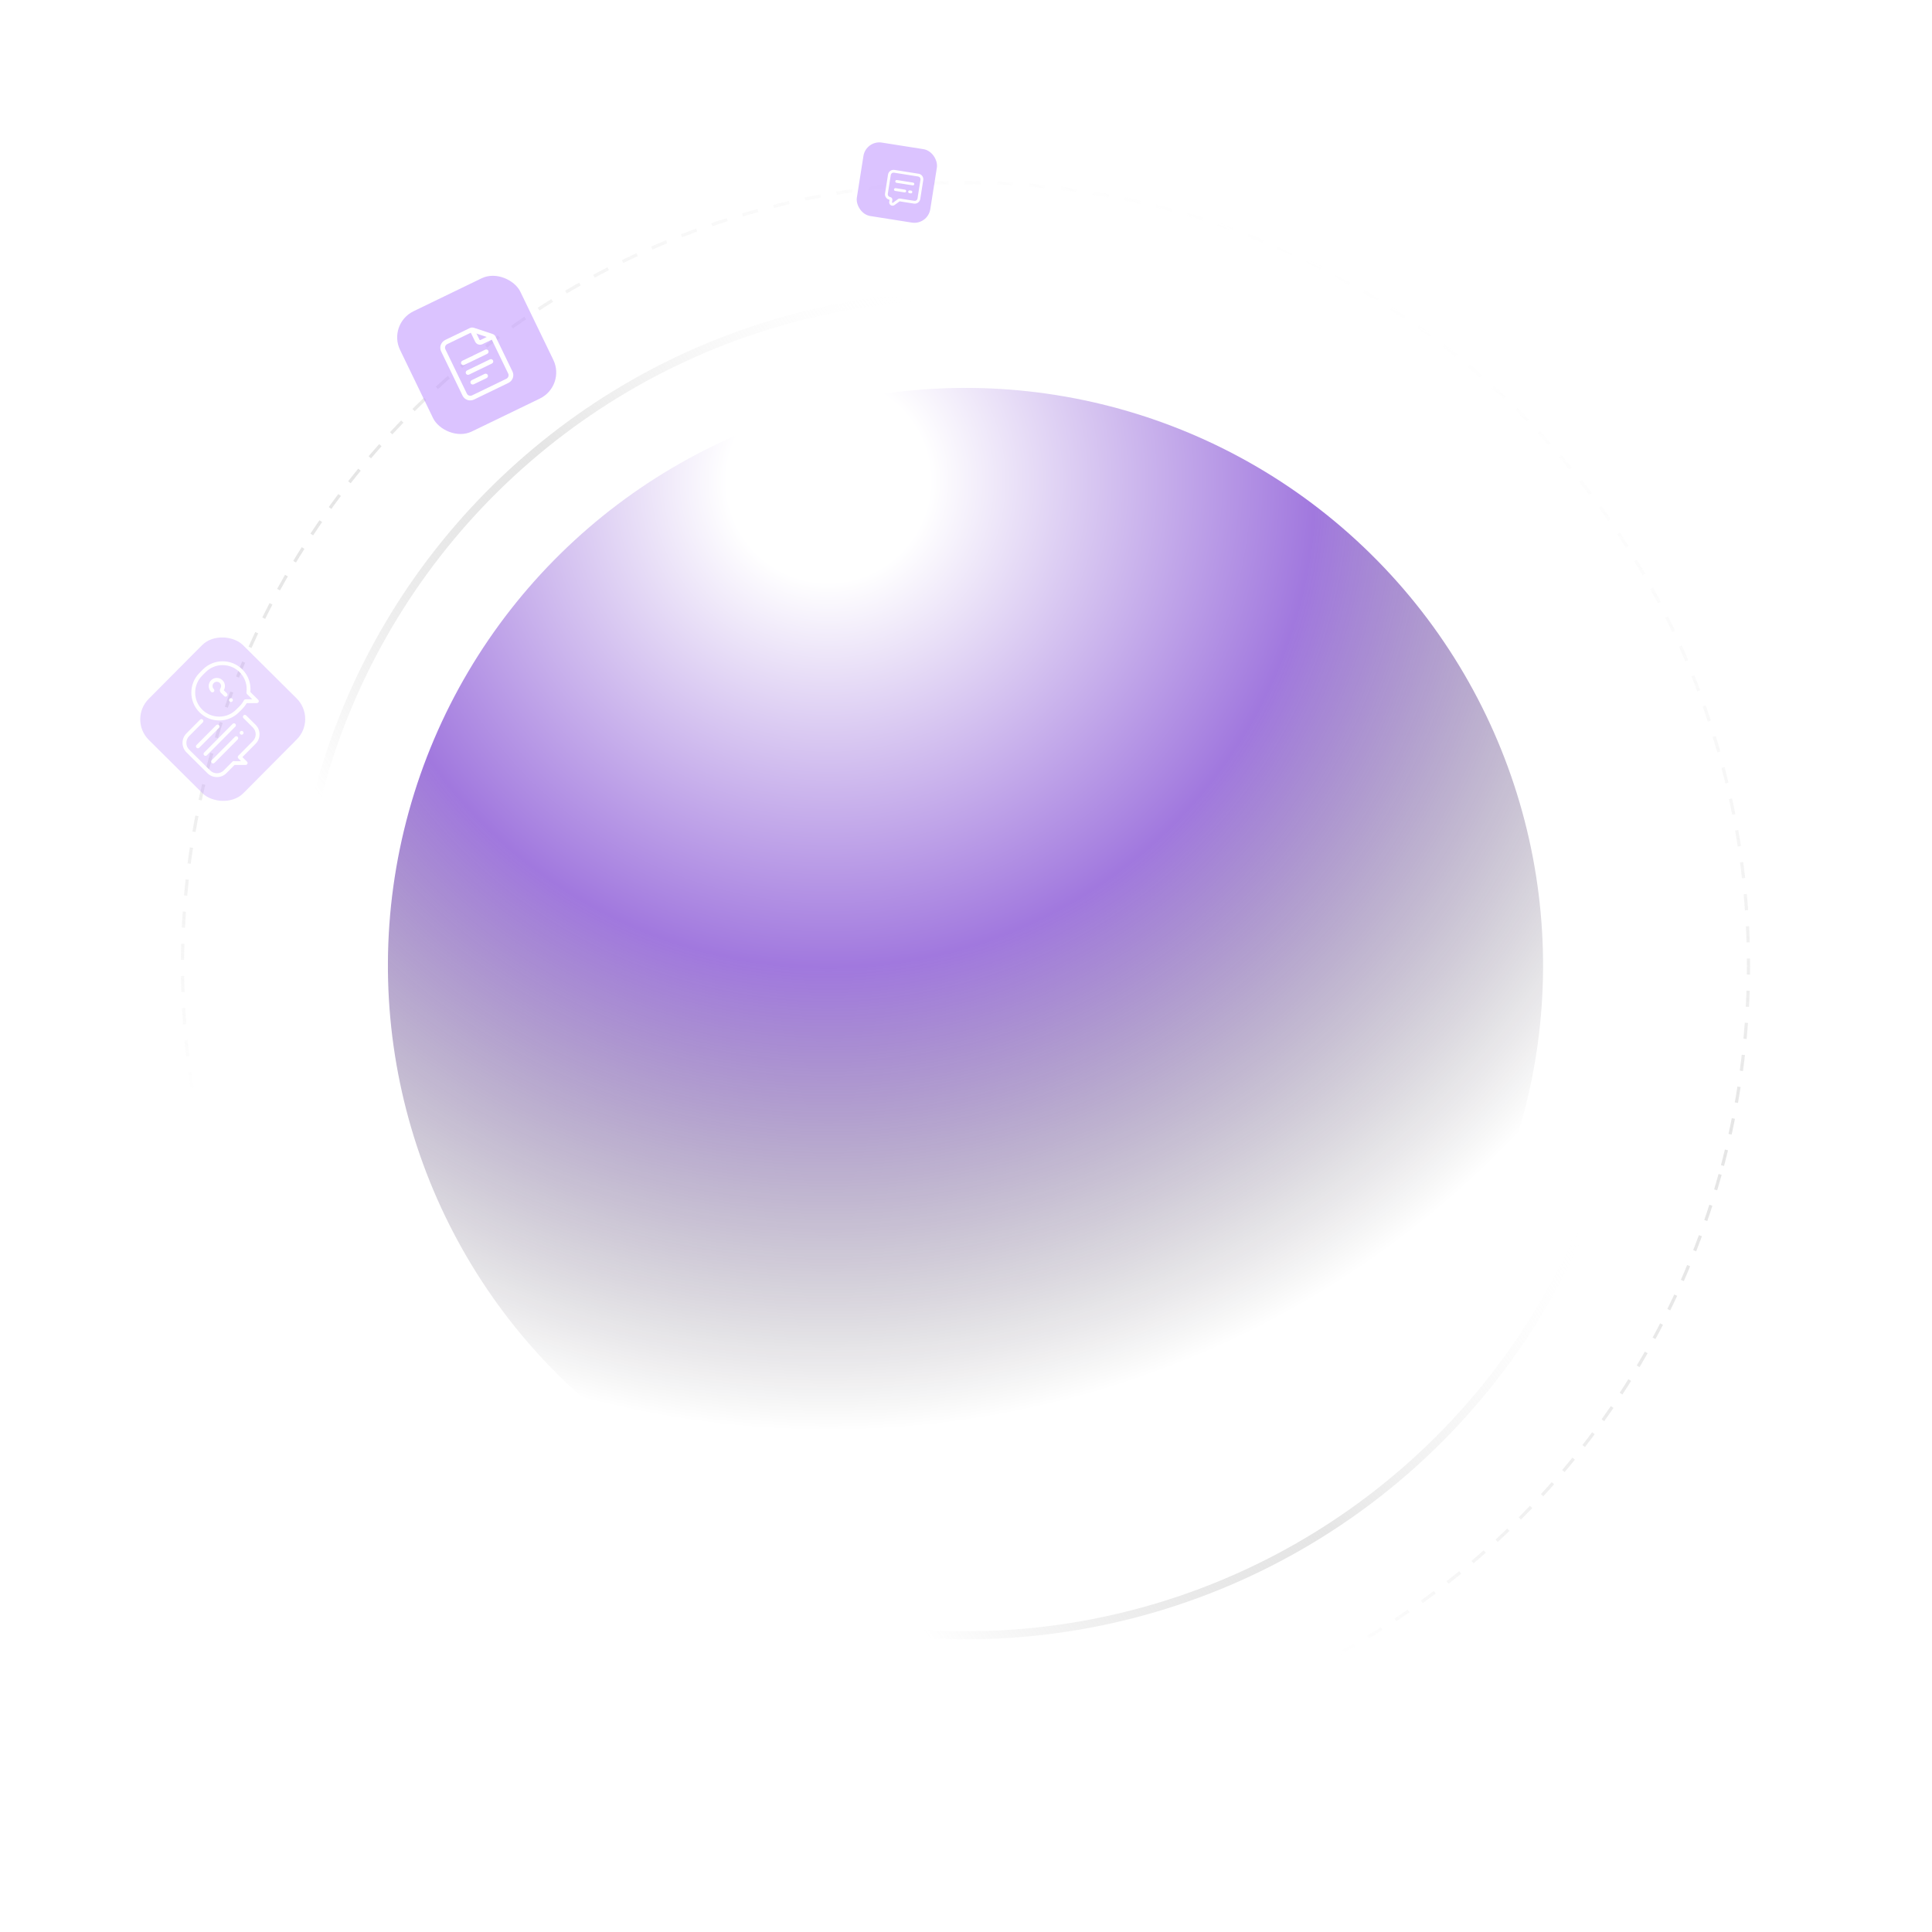 <svg width="1200" height="1200" viewBox="0 0 1200 1200" fill="none" xmlns="http://www.w3.org/2000/svg">
<g filter="url(#filter0_f_2052_37)">
<circle cx="599.686" cy="599.686" r="358.739" transform="rotate(15.474 599.686 599.686)" fill="url(#paint0_radial_2052_37)" fill-opacity="0.6"/>
</g>
<circle cx="599.686" cy="599.686" r="416.04" transform="rotate(15.474 599.686 599.686)" stroke="url(#paint1_linear_2052_37)" stroke-width="5"/>
<circle cx="599.686" cy="599.686" r="486.33" transform="rotate(15.474 599.686 599.686)" stroke="url(#paint2_linear_2052_37)" stroke-width="2" stroke-dasharray="10 10"/>
<g opacity="0.3" filter="url(#filter1_f_2052_37)">
<rect x="79.65" y="446.887" width="83" height="83" rx="18" transform="rotate(-45.193 79.65 446.887)" fill="#B787FF"/>
</g>
<g filter="url(#filter2_d_2052_37)">
<path d="M151.221 444.372C150.757 444.838 150.76 445.593 151.227 446.056L157.059 451.85C159.39 454.164 159.402 457.944 157.088 460.274L148.023 469.401C147.559 469.867 147.561 470.621 148.028 471.085L149.707 472.755L145.686 472.769C145.256 472.602 144.751 472.694 144.408 473.04L138.952 478.532C136.637 480.863 132.858 480.876 130.528 478.561L117.51 465.631C115.18 463.316 115.167 459.537 117.482 457.206L125.962 448.669C126.426 448.202 126.423 447.448 125.956 446.984C125.489 446.52 124.735 446.523 124.271 446.99L115.791 455.527C112.551 458.79 112.568 464.081 115.831 467.321L128.848 480.251C132.111 483.492 137.402 483.474 140.643 480.212L145.668 475.152L152.588 475.129C152.911 475.127 153.211 474.997 153.43 474.777C153.538 474.668 153.626 474.537 153.686 474.39C153.87 473.944 153.766 473.432 153.425 473.092L150.552 470.235L158.778 461.953C162.019 458.691 162.001 453.4 158.738 450.159L152.906 444.366C152.439 443.902 151.685 443.905 151.221 444.372Z" fill="white"/>
<path d="M125.991 415.842L123.866 417.981C117.137 424.756 117.174 435.742 123.948 442.471C130.723 449.2 141.708 449.163 148.437 442.388L150.562 440.249C151.613 439.191 152.518 438.011 153.26 436.734L159.557 436.711C159.88 436.709 160.18 436.579 160.399 436.359C160.507 436.25 160.595 436.119 160.655 435.971C160.838 435.525 160.734 435.013 160.393 434.674L155.502 429.816C155.748 427.402 155.483 424.931 154.728 422.632C153.872 420.021 152.442 417.709 150.48 415.76C143.705 409.031 132.72 409.068 125.991 415.842ZM153.07 430.09C153.019 430.461 153.145 430.834 153.411 431.097L156.674 434.338L152.552 434.353C152.231 434.355 151.93 434.484 151.711 434.705C151.628 434.788 151.557 434.884 151.501 434.99C150.811 436.304 149.927 437.508 148.872 438.57L146.747 440.709C140.944 446.551 131.47 446.583 125.627 440.78C119.785 434.977 119.753 425.503 125.556 419.661L127.681 417.521C133.484 411.679 142.958 411.647 148.801 417.45C152.159 420.786 153.715 425.393 153.07 430.09Z" fill="white"/>
<path d="M137.958 422.292C136.068 420.657 133.224 420.666 131.344 422.315C130.279 423.249 129.666 424.543 129.623 425.955C129.579 427.348 130.121 428.71 131.11 429.691C131.577 430.155 132.331 430.152 132.795 429.686C133.258 429.219 133.256 428.464 132.789 428.001C132.26 427.475 131.981 426.775 132.004 426.029C132.028 425.284 132.351 424.601 132.916 424.106C133.906 423.238 135.404 423.233 136.399 424.094C137.405 424.965 137.624 426.408 136.919 427.528C136.348 428.435 136.478 429.593 137.235 430.345L139.266 432.362C139.733 432.826 140.487 432.824 140.951 432.357C141.415 431.89 141.412 431.136 140.945 430.672L138.982 428.722C140.262 426.61 139.839 423.919 137.958 422.292Z" fill="white"/>
<path d="M143.445 433.647C143.132 433.648 142.825 433.776 142.604 433.999C142.383 434.221 142.257 434.529 142.258 434.842C142.259 435.156 142.387 435.463 142.61 435.684C142.833 435.905 143.141 436.031 143.454 436.03C143.768 436.029 144.074 435.9 144.295 435.678C144.515 435.456 144.642 435.149 144.641 434.835C144.639 434.521 144.512 434.215 144.289 433.993C144.067 433.772 143.759 433.646 143.445 433.647Z" fill="white"/>
<path d="M144.499 449.617L126.783 467.453C126.32 467.92 126.322 468.674 126.789 469.138C127.256 469.602 128.01 469.599 128.474 469.132L146.19 451.297C146.653 450.83 146.651 450.075 146.184 449.612C145.717 449.148 144.963 449.151 144.499 449.617Z" fill="white"/>
<path d="M150.074 453.968C149.761 453.969 149.454 454.097 149.233 454.319C149.012 454.542 148.886 454.849 148.887 455.163C148.888 455.476 149.016 455.783 149.238 456.004C149.461 456.225 149.769 456.351 150.082 456.35C150.395 456.349 150.702 456.221 150.923 455.998C151.144 455.776 151.27 455.468 151.269 455.155C151.268 454.841 151.141 454.535 150.918 454.314C150.695 454.093 150.387 453.967 150.074 453.968Z" fill="white"/>
<path d="M145.93 457.644L131.517 472.155C131.053 472.622 131.056 473.376 131.523 473.84C131.99 474.303 132.744 474.301 133.208 473.834L147.621 459.323C148.085 458.856 148.082 458.102 147.615 457.638C147.148 457.175 146.394 457.177 145.93 457.644Z" fill="white"/>
<path d="M134.308 450.41L122.05 462.751C121.586 463.218 121.589 463.972 122.055 464.436C122.522 464.9 123.277 464.897 123.74 464.43L135.999 452.089C136.462 451.622 136.46 450.868 135.993 450.404C135.526 449.941 134.772 449.943 134.308 450.41Z" fill="white"/>
</g>
<g opacity="0.5" filter="url(#filter3_f_2052_37)">
<rect x="240.65" y="201.159" width="83" height="83" rx="18" transform="rotate(-25.826 240.65 201.159)" fill="#B787FF"/>
</g>
<g filter="url(#filter4_d_2052_37)">
<path fill-rule="evenodd" clip-rule="evenodd" d="M318.317 226.765C318.924 228.02 318.994 229.473 318.511 230.803C318.026 232.132 317.028 233.231 315.736 233.856L294.476 244.147C293.185 244.773 291.703 244.874 290.36 244.43C289.018 243.984 287.921 243.027 287.313 241.773L273.983 214.235C273.376 212.98 273.306 211.526 273.789 210.197C274.274 208.868 275.272 207.768 276.564 207.143L291.775 199.78C292.597 199.382 293.539 199.317 294.394 199.602L305.892 203.414C306.748 203.696 307.444 204.304 307.831 205.103L318.317 226.765ZM315.659 228.051L305.174 206.389C305.119 206.276 305.019 206.188 304.897 206.147L293.399 202.335C293.277 202.295 293.142 202.305 293.025 202.362L277.814 209.725C277.225 210.01 276.774 210.509 276.552 211.113C276.334 211.718 276.364 212.377 276.64 212.948L289.971 240.486C290.247 241.058 290.745 241.49 291.356 241.694C291.967 241.895 292.639 241.85 293.227 241.566L314.486 231.275C315.075 230.99 315.526 230.491 315.748 229.887C315.966 229.282 315.936 228.623 315.659 228.051Z" fill="white"/>
<path fill-rule="evenodd" clip-rule="evenodd" d="M292.221 202.219C291.876 201.507 292.192 200.64 292.925 200.285C293.659 199.93 294.534 200.22 294.879 200.933L297.795 206.957C297.91 207.195 298.201 207.291 298.446 207.173L304.647 204.171C305.38 203.816 306.255 204.106 306.6 204.819C306.945 205.532 306.63 206.398 305.896 206.753L299.696 209.755C297.983 210.584 295.943 209.908 295.137 208.243L292.221 202.219Z" fill="white"/>
<path fill-rule="evenodd" clip-rule="evenodd" d="M288.439 222.639C287.705 222.994 286.83 222.704 286.485 221.992C286.14 221.279 286.455 220.413 287.189 220.058L301.362 213.197C302.095 212.842 302.971 213.132 303.316 213.845C303.66 214.557 303.345 215.424 302.612 215.779L288.439 222.639Z" fill="white"/>
<path fill-rule="evenodd" clip-rule="evenodd" d="M291.355 228.663C290.621 229.018 289.746 228.728 289.401 228.016C289.056 227.303 289.371 226.437 290.105 226.082L304.278 219.221C305.011 218.866 305.887 219.156 306.232 219.868C306.576 220.581 306.261 221.447 305.528 221.803L291.355 228.663Z" fill="white"/>
<path fill-rule="evenodd" clip-rule="evenodd" d="M294.271 234.687C293.537 235.042 292.662 234.752 292.317 234.04C291.972 233.327 292.287 232.461 293.021 232.105L300.993 228.246C301.727 227.891 302.602 228.181 302.947 228.894C303.292 229.607 302.976 230.473 302.243 230.828L294.271 234.687Z" fill="white"/>
</g>
<g opacity="0.5" filter="url(#filter5_f_2052_37)">
<rect x="537.855" y="87" width="46.179" height="46.179" rx="10.015" transform="rotate(8.98 537.855 87)" fill="#B787FF"/>
</g>
<g filter="url(#filter6_d_2052_37)">
<path d="M562.116 113.794L562.138 113.798C562.598 113.882 562.909 114.319 562.835 114.784C562.762 115.248 562.331 115.568 561.868 115.507L561.846 115.503L556.006 114.58C555.534 114.506 555.211 114.063 555.286 113.591C555.361 113.119 555.804 112.797 556.276 112.871L562.116 113.794ZM565.919 114.395C566.391 114.47 566.713 114.913 566.638 115.385C566.564 115.857 566.121 116.179 565.649 116.104L564.823 115.974C564.351 115.899 564.028 115.456 564.103 114.984C564.178 114.512 564.621 114.19 565.093 114.264L565.919 114.395ZM567.157 109.422C567.629 109.497 567.951 109.94 567.877 110.412C567.802 110.884 567.359 111.206 566.887 111.132L556.802 109.538C556.33 109.464 556.008 109.02 556.083 108.548C556.157 108.076 556.601 107.754 557.073 107.829L567.157 109.422ZM554.044 121.637C554.015 121.821 554.14 121.994 554.325 122.023C554.413 122.037 554.504 122.016 554.576 121.963L554.576 121.963L557.771 119.64L557.788 119.628C558.143 119.376 558.584 119.273 559.016 119.341L567.908 120.746C568.852 120.895 569.738 120.251 569.887 119.307L571.737 107.606C571.886 106.662 571.241 105.776 570.297 105.626L555.256 103.25C554.312 103.1 553.426 103.745 553.276 104.689L551.427 116.39L551.424 116.412C551.288 117.348 551.93 118.221 552.867 118.369C553.779 118.514 554.402 119.37 554.258 120.283L554.044 121.637ZM571.597 119.577C571.298 121.465 569.526 122.754 567.638 122.456L558.769 121.054L555.594 123.363C555.15 123.685 554.596 123.818 554.055 123.733C552.926 123.554 552.156 122.495 552.334 121.367L552.54 120.069C550.697 119.747 549.443 118.016 549.711 116.164L549.718 116.12L551.567 104.419C551.866 102.531 553.638 101.242 555.526 101.54L570.567 103.917C572.455 104.216 573.744 105.988 573.446 107.876L571.597 119.577Z" fill="white"/>
</g>
<defs>
<filter id="filter0_f_2052_37" x="140.856" y="140.856" width="917.66" height="917.66" filterUnits="userSpaceOnUse" color-interpolation-filters="sRGB">
<feFlood flood-opacity="0" result="BackgroundImageFix"/>
<feBlend mode="normal" in="SourceGraphic" in2="BackgroundImageFix" result="shape"/>
<feGaussianBlur stdDeviation="50" result="effect1_foregroundBlur_2052_37"/>
</filter>
<filter id="filter1_f_2052_37" x="37.105" y="345.456" width="202.468" height="202.468" filterUnits="userSpaceOnUse" color-interpolation-filters="sRGB">
<feFlood flood-opacity="0" result="BackgroundImageFix"/>
<feBlend mode="normal" in="SourceGraphic" in2="BackgroundImageFix" result="shape"/>
<feGaussianBlur stdDeviation="25" result="effect1_foregroundBlur_2052_37"/>
</filter>
<filter id="filter2_d_2052_37" x="98.373" y="395.737" width="77.825" height="101.934" filterUnits="userSpaceOnUse" color-interpolation-filters="sRGB">
<feFlood flood-opacity="0" result="BackgroundImageFix"/>
<feColorMatrix in="SourceAlpha" type="matrix" values="0 0 0 0 0 0 0 0 0 0 0 0 0 0 0 0 0 0 127 0" result="hardAlpha"/>
<feOffset/>
<feGaussianBlur stdDeviation="7.5"/>
<feComposite in2="hardAlpha" operator="out"/>
<feColorMatrix type="matrix" values="0 0 0 0 1 0 0 0 0 1 0 0 0 0 1 0 0 0 0.5 0"/>
<feBlend mode="normal" in2="BackgroundImageFix" result="effect1_dropShadow_2052_37"/>
<feBlend mode="normal" in="SourceGraphic" in2="effect1_dropShadow_2052_37" result="shape"/>
</filter>
<filter id="filter3_f_2052_37" x="196.689" y="121.04" width="198.789" height="198.789" filterUnits="userSpaceOnUse" color-interpolation-filters="sRGB">
<feFlood flood-opacity="0" result="BackgroundImageFix"/>
<feBlend mode="normal" in="SourceGraphic" in2="BackgroundImageFix" result="shape"/>
<feGaussianBlur stdDeviation="25" result="effect1_foregroundBlur_2052_37"/>
</filter>
<filter id="filter4_d_2052_37" x="258.471" y="188.427" width="75.357" height="75.276" filterUnits="userSpaceOnUse" color-interpolation-filters="sRGB">
<feFlood flood-opacity="0" result="BackgroundImageFix"/>
<feColorMatrix in="SourceAlpha" type="matrix" values="0 0 0 0 0 0 0 0 0 0 0 0 0 0 0 0 0 0 127 0" result="hardAlpha"/>
<feOffset dy="4"/>
<feGaussianBlur stdDeviation="7.5"/>
<feComposite in2="hardAlpha" operator="out"/>
<feColorMatrix type="matrix" values="0 0 0 0 1 0 0 0 0 1 0 0 0 0 1 0 0 0 0.5 0"/>
<feBlend mode="normal" in2="BackgroundImageFix" result="effect1_dropShadow_2052_37"/>
<feBlend mode="normal" in="SourceGraphic" in2="effect1_dropShadow_2052_37" result="shape"/>
</filter>
<filter id="filter5_f_2052_37" x="504.268" y="60.62" width="105.58" height="105.58" filterUnits="userSpaceOnUse" color-interpolation-filters="sRGB">
<feFlood flood-opacity="0" result="BackgroundImageFix"/>
<feBlend mode="normal" in="SourceGraphic" in2="BackgroundImageFix" result="shape"/>
<feGaussianBlur stdDeviation="13.909" result="effect1_foregroundBlur_2052_37"/>
</filter>
<filter id="filter6_d_2052_37" x="541.325" y="97.147" width="40.514" height="38.961" filterUnits="userSpaceOnUse" color-interpolation-filters="sRGB">
<feFlood flood-opacity="0" result="BackgroundImageFix"/>
<feColorMatrix in="SourceAlpha" type="matrix" values="0 0 0 0 0 0 0 0 0 0 0 0 0 0 0 0 0 0 127 0" result="hardAlpha"/>
<feOffset dy="4"/>
<feGaussianBlur stdDeviation="4.175"/>
<feComposite in2="hardAlpha" operator="out"/>
<feColorMatrix type="matrix" values="0 0 0 0 1 0 0 0 0 1 0 0 0 0 1 0 0 0 0.5 0"/>
<feBlend mode="normal" in2="BackgroundImageFix" result="effect1_dropShadow_2052_37"/>
<feBlend mode="normal" in="SourceGraphic" in2="effect1_dropShadow_2052_37" result="shape"/>
</filter>
<radialGradient id="paint0_radial_2052_37" cx="0" cy="0" r="1" gradientUnits="userSpaceOnUse" gradientTransform="translate(438.228 329.244) rotate(63.641) scale(689.799)">
<stop offset="0.092" stop-color="white"/>
<stop offset="0.441" stop-color="#621EC8"/>
<stop offset="0.861" stop-opacity="0"/>
</radialGradient>
<linearGradient id="paint1_linear_2052_37" x1="768.169" y1="454.13" x2="466.926" y2="831.083" gradientUnits="userSpaceOnUse">
<stop stop-color="white" stop-opacity="0"/>
<stop offset="0.5" stop-color="#CCCCCC" stop-opacity="0.5"/>
<stop offset="1" stop-color="#999999" stop-opacity="0"/>
</linearGradient>
<linearGradient id="paint2_linear_2052_37" x1="716.035" y1="51.225" x2="560.373" y2="881.348" gradientUnits="userSpaceOnUse">
<stop stop-color="white" stop-opacity="0"/>
<stop offset="0.522" stop-color="#CCCCCC" stop-opacity="0.5"/>
<stop offset="1" stop-color="#999999" stop-opacity="0"/>
</linearGradient>
</defs>
</svg>
